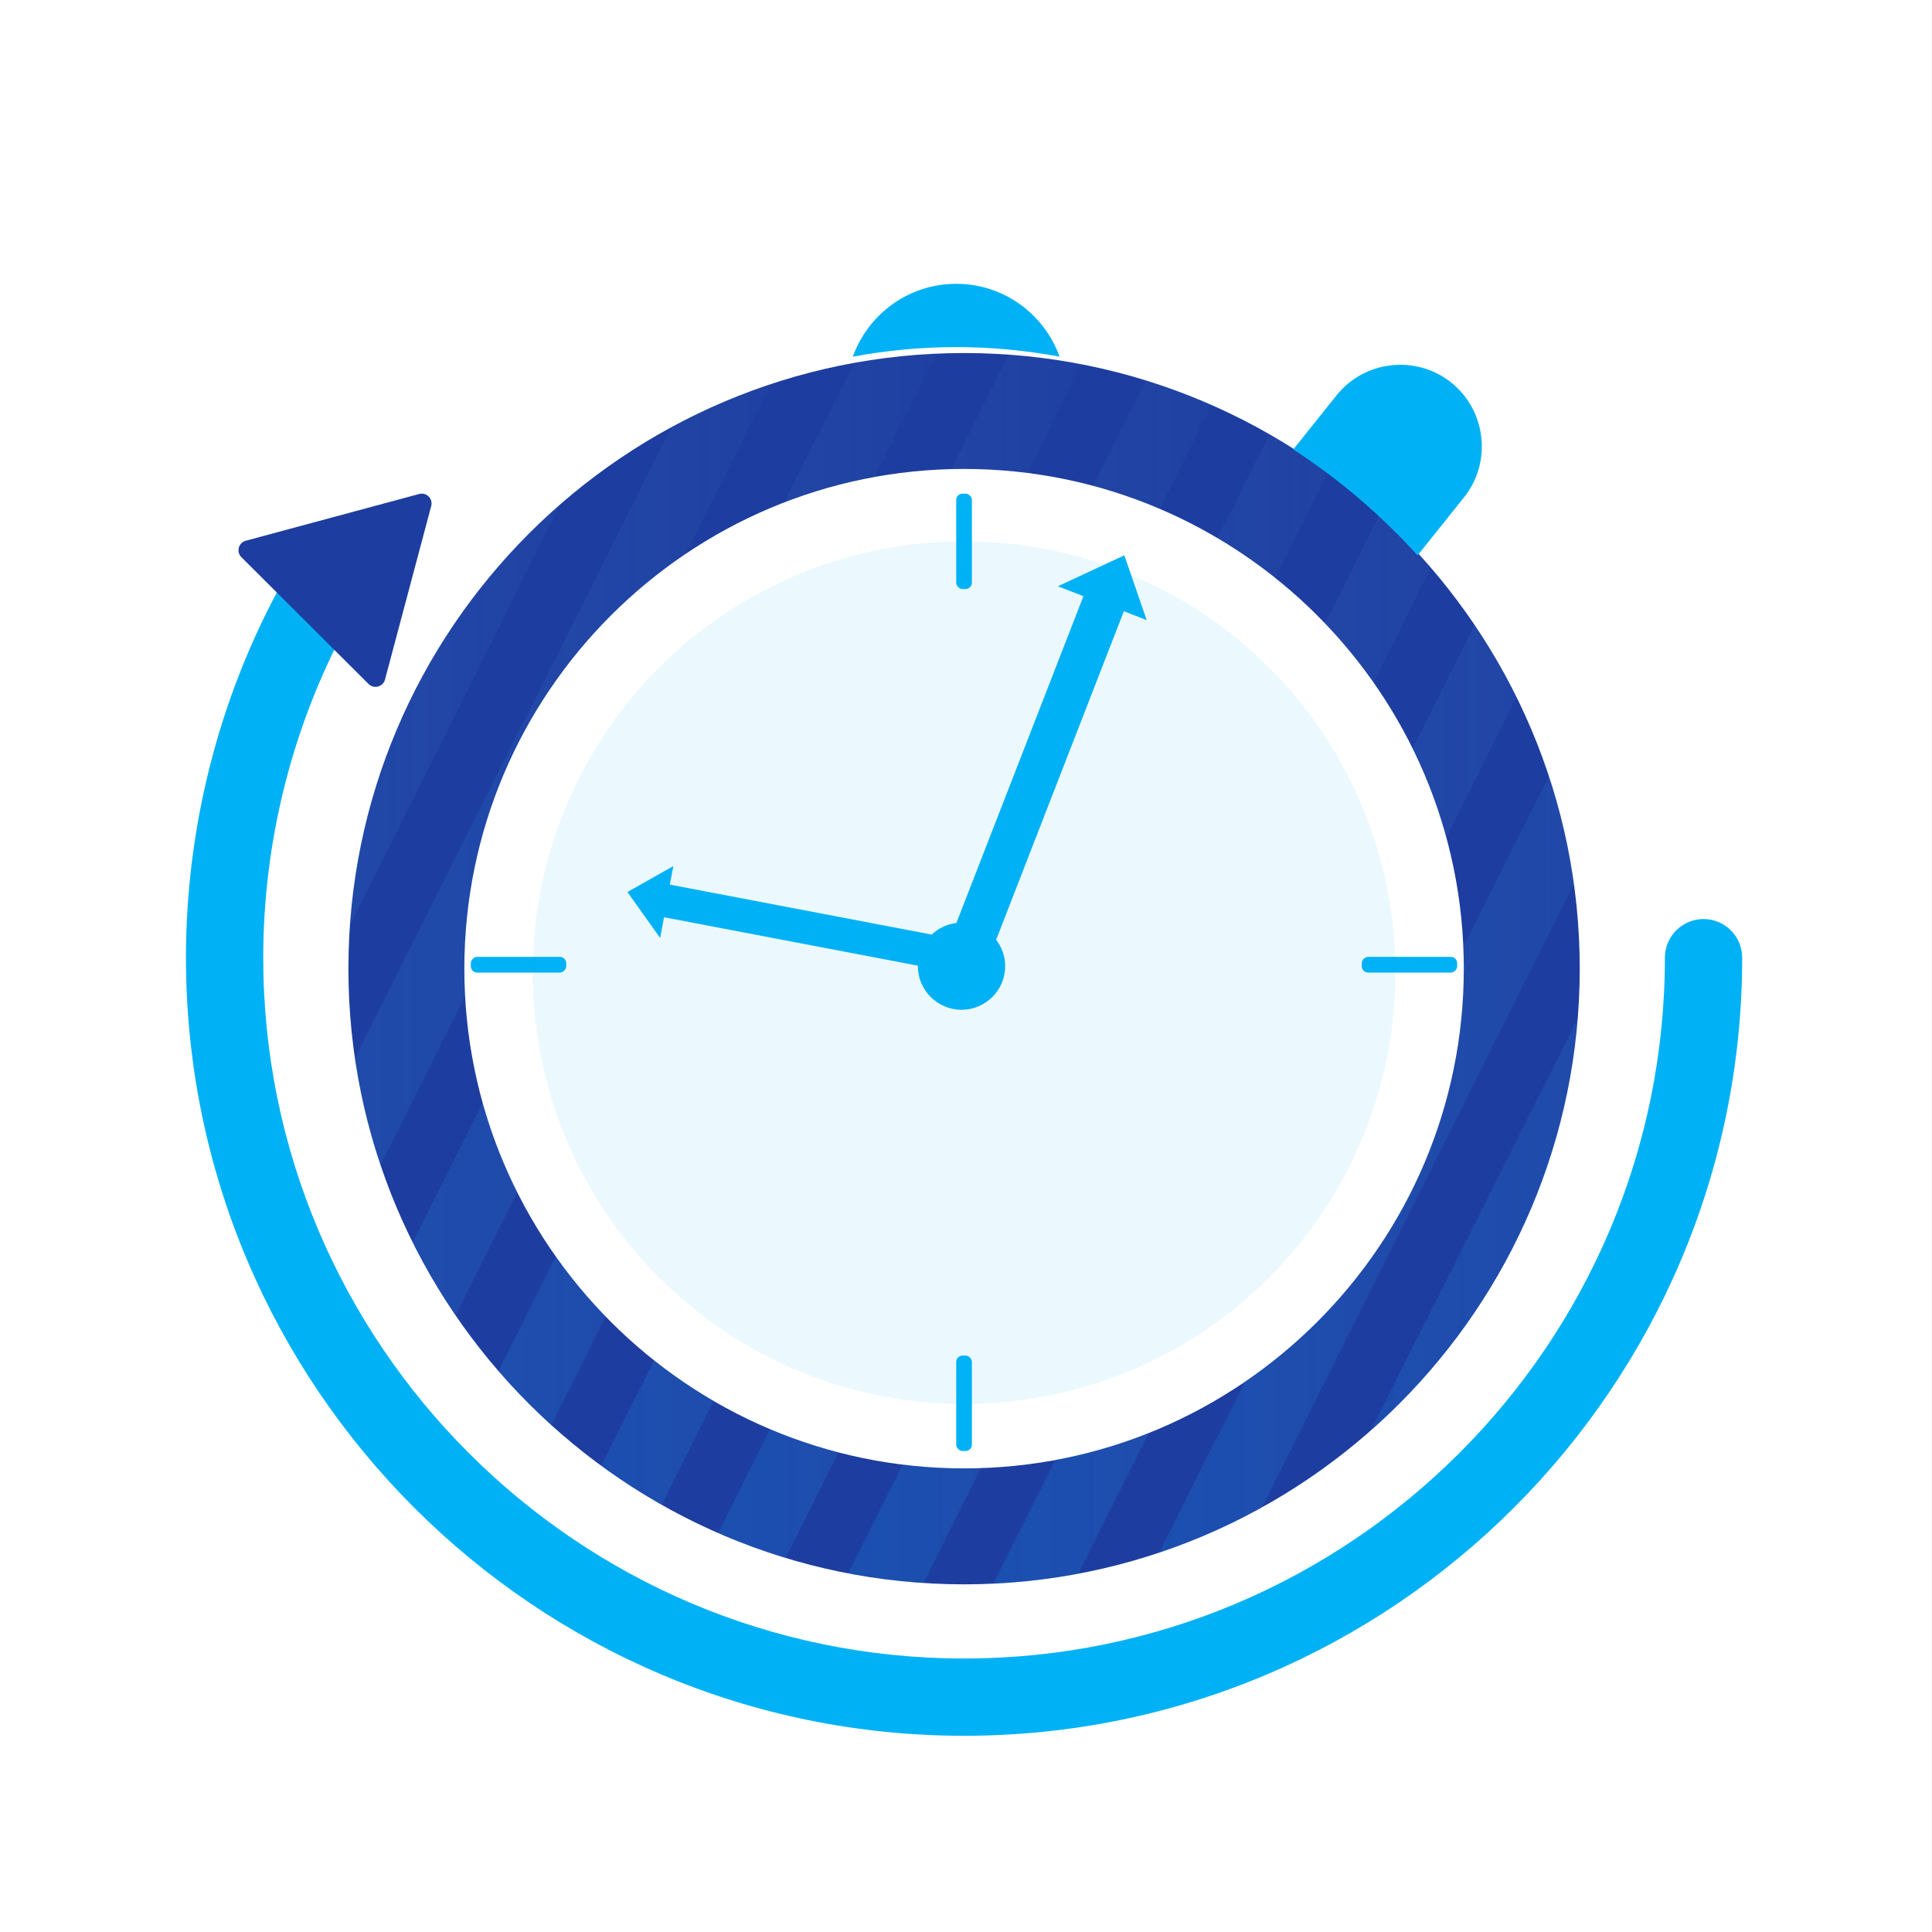 <?xml version="1.0" encoding="UTF-8"?> <svg xmlns="http://www.w3.org/2000/svg" xmlns:xlink="http://www.w3.org/1999/xlink" version="1.1" viewBox="0 0 100 100"><rect x="0" y="0" width="100" height="100" fill="#808080" stroke="none"/><defs><style> .st0 { fill: none; } .st1 { fill: url(#linear-gradient19); } .st1, .st2, .st3, .st4, .st5, .st6, .st7, .st8, .st9, .st10, .st11, .st12, .st13, .st14, .st15, .st16, .st17, .st18, .st19, .st20 { fill-rule: evenodd; } .st2 { fill: url(#linear-gradient14); } .st3 { fill: url(#linear-gradient15); } .st4 { fill: url(#linear-gradient11); } .st5 { fill: url(#linear-gradient16); } .st6 { fill: url(#linear-gradient17); } .st7 { fill: url(#linear-gradient10); } .st8 { fill: url(#linear-gradient12); } .st9 { fill: url(#linear-gradient13); } .st10 { fill: url(#linear-gradient18); } .st21 { fill: #1d3da0; } .st22 { fill: #fff; } .st23, .st24 { fill: #00b2f5; } .st11 { fill: url(#linear-gradient); } .st12 { fill: url(#linear-gradient1); } .st13 { fill: url(#linear-gradient2); } .st14 { fill: url(#linear-gradient8); } .st15 { fill: url(#linear-gradient7); } .st16 { fill: url(#linear-gradient4); } .st17 { fill: url(#linear-gradient5); } .st18 { fill: url(#linear-gradient3); } .st19 { fill: url(#linear-gradient6); } .st20 { fill: url(#linear-gradient9); } .st24 { opacity: .08; } .st25 { clip-path: url(#clippath); } </style><clipPath id="clippath"><path class="st0" d="M49.9,82.005c-17.571,0-31.866-14.295-31.866-31.866s14.295-31.866,31.866-31.866,31.867,14.295,31.867,31.866-14.295,31.866-31.867,31.866ZM49.9,24.272c-14.263,0-25.866,11.604-25.866,25.866s11.604,25.866,25.866,25.866,25.867-11.604,25.867-25.866-11.604-25.866-25.867-25.866Z"></path></clipPath><linearGradient id="linear-gradient" x1="100.485" y1="50" x2="147.412" y2="50" gradientUnits="userSpaceOnUse"><stop offset="0" stop-color="#009eff" stop-opacity=".2"></stop><stop offset="1" stop-color="#80d4f8" stop-opacity="0"></stop></linearGradient><linearGradient id="linear-gradient1" x1="92.701" x2="139.628" xlink:href="#linear-gradient"></linearGradient><linearGradient id="linear-gradient2" x1="84.917" x2="131.844" xlink:href="#linear-gradient"></linearGradient><linearGradient id="linear-gradient3" x1="77.133" x2="124.06" xlink:href="#linear-gradient"></linearGradient><linearGradient id="linear-gradient4" x1="69.349" x2="116.275" xlink:href="#linear-gradient"></linearGradient><linearGradient id="linear-gradient5" x1="61.565" x2="108.491" xlink:href="#linear-gradient"></linearGradient><linearGradient id="linear-gradient6" x1="53.781" x2="100.707" xlink:href="#linear-gradient"></linearGradient><linearGradient id="linear-gradient7" x1="45.997" x2="92.923" xlink:href="#linear-gradient"></linearGradient><linearGradient id="linear-gradient8" x1="38.213" x2="85.139" xlink:href="#linear-gradient"></linearGradient><linearGradient id="linear-gradient9" x1="30.429" x2="77.355" xlink:href="#linear-gradient"></linearGradient><linearGradient id="linear-gradient10" x1="22.645" x2="69.571" xlink:href="#linear-gradient"></linearGradient><linearGradient id="linear-gradient11" x1="14.861" x2="61.787" xlink:href="#linear-gradient"></linearGradient><linearGradient id="linear-gradient12" x1="7.077" x2="54.003" xlink:href="#linear-gradient"></linearGradient><linearGradient id="linear-gradient13" x1="-.707" x2="46.219" xlink:href="#linear-gradient"></linearGradient><linearGradient id="linear-gradient14" x1="-8.491" x2="38.435" xlink:href="#linear-gradient"></linearGradient><linearGradient id="linear-gradient15" x1="-16.275" x2="30.651" xlink:href="#linear-gradient"></linearGradient><linearGradient id="linear-gradient16" x1="-24.06" x2="22.867" xlink:href="#linear-gradient"></linearGradient><linearGradient id="linear-gradient17" x1="-31.844" x2="15.083" xlink:href="#linear-gradient"></linearGradient><linearGradient id="linear-gradient18" x1="-39.628" x2="7.299" xlink:href="#linear-gradient"></linearGradient><linearGradient id="linear-gradient19" x1="-47.412" x2="-.485" xlink:href="#linear-gradient"></linearGradient></defs><g id="White_BKG"><rect class="st22" x="-.003" width="100" height="100"></rect></g><g id="Icon"><g><path class="st21" d="M49.9,82.005c-17.571,0-31.866-14.295-31.866-31.866s14.295-31.866,31.866-31.866,31.867,14.295,31.867,31.866-14.295,31.866-31.867,31.866ZM49.9,24.272c-14.263,0-25.866,11.604-25.866,25.866s11.604,25.866,25.866,25.866,25.867-11.604,25.867-25.866-11.604-25.866-25.867-25.866Z"></path><rect class="st23" x="49.493" y="25.551" width=".813" height="4.937" rx=".325" ry=".325"></rect><rect class="st23" x="49.493" y="70.166" width=".813" height="4.937" rx=".325" ry=".325"></rect><rect class="st23" x="26.431" y="47.466" width=".813" height="4.937" rx=".325" ry=".325" transform="translate(76.772 23.097) rotate(90)"></rect><rect class="st23" x="72.547" y="47.466" width=".813" height="4.937" rx=".325" ry=".325" transform="translate(122.888 -23.019) rotate(90)"></rect><g><path class="st23" d="M49.9,89.844c-22.208,0-40.275-18.067-40.275-40.275,0-6.646,1.654-13.234,4.783-19.051.522-.973,1.736-1.338,2.708-.814.973.523,1.337,1.736.814,2.708-2.816,5.237-4.305,11.17-4.305,17.157,0,20.002,16.273,36.275,36.275,36.275s36.275-16.272,36.275-36.275c0-1.104.896-2,2-2s2,.896,2,2c0,22.208-18.067,40.275-40.275,40.275Z"></path><path class="st21" d="M21.696,25.569l-8.974,2.419c-.378.102-.504.575-.227.852l6.582,6.562c.277.277.75.149.851-.229l2.392-8.982c.101-.379-.246-.724-.624-.622l-8.974,2.419c-.378.102-.504.575-.227.852l6.582,6.562c.277.277.75.149.851-.229l2.392-8.982c.101-.379-.246-.724-.624-.622Z"></path></g><path class="st23" d="M54.844,18.461c-.788-2.197-2.883-3.771-5.351-3.771s-4.563,1.574-5.351,3.771c1.736-.32,3.522-.496,5.351-.496s3.615.176,5.351.496Z"></path><path class="st23" d="M73.375,28.747l2.393-2.993c1.458-1.81,1.171-4.483-.638-5.942h0c-1.81-1.458-4.483-1.171-5.942.638l-2.247,2.811c2.377,1.548,4.538,3.395,6.434,5.485Z"></path><circle class="st24" cx="49.9" cy="50.341" r="22.327" transform="translate(-15.21 22.325) rotate(-21.971)"></circle><path class="st23" d="M59.354,32.1l-1.158-3.358-3.442,1.604,1.323.514-6.574,16.912c-.494.058-.934.28-1.278.601l-13.556-2.586.183-.96-2.377,1.343,1.693,2.379.204-1.072,13.138,2.506c0,.007-.002.014-.002.022,0,1.248,1.012,2.26,2.26,2.26s2.26-1.012,2.26-2.26c0-.514-.178-.982-.467-1.362l6.61-17.005,1.185.461Z"></path></g></g><g id="Icon_Stripes"><g class="st25"><g><polygon class="st11" points="147.412 7.244 143.406 7.244 100.485 92.756 104.664 92.756 147.412 7.244"></polygon><polygon class="st12" points="139.628 7.244 135.622 7.244 92.701 92.756 96.88 92.756 139.628 7.244"></polygon><polygon class="st13" points="131.844 7.244 127.838 7.244 84.917 92.756 89.096 92.756 131.844 7.244"></polygon><polygon class="st18" points="124.06 7.244 120.054 7.244 77.133 92.756 81.312 92.756 124.06 7.244"></polygon><polygon class="st16" points="116.275 7.244 112.27 7.244 69.349 92.756 73.528 92.756 116.275 7.244"></polygon><polygon class="st17" points="108.491 7.244 104.486 7.244 61.565 92.756 65.744 92.756 108.491 7.244"></polygon><polygon class="st19" points="100.707 7.244 96.702 7.244 53.781 92.756 57.96 92.756 100.707 7.244"></polygon><polygon class="st15" points="92.923 7.244 88.918 7.244 45.997 92.756 50.176 92.756 92.923 7.244"></polygon><polygon class="st14" points="85.139 7.244 81.134 7.244 38.213 92.756 42.392 92.756 85.139 7.244"></polygon><polygon class="st20" points="77.355 7.244 73.35 7.244 30.429 92.756 34.608 92.756 77.355 7.244"></polygon><polygon class="st7" points="69.571 7.244 65.566 7.244 22.645 92.756 26.824 92.756 69.571 7.244"></polygon><polygon class="st4" points="61.787 7.244 57.782 7.244 14.861 92.756 19.04 92.756 61.787 7.244"></polygon><polygon class="st8" points="54.003 7.244 49.998 7.244 7.077 92.756 11.256 92.756 54.003 7.244"></polygon><polygon class="st9" points="46.219 7.244 42.214 7.244 -.707 92.756 3.472 92.756 46.219 7.244"></polygon><polygon class="st2" points="38.435 7.244 34.43 7.244 -8.491 92.756 -4.312 92.756 38.435 7.244"></polygon><polygon class="st3" points="30.651 7.244 26.646 7.244 -16.275 92.756 -12.096 92.756 30.651 7.244"></polygon><polygon class="st5" points="22.867 7.244 18.862 7.244 -24.06 92.756 -19.88 92.756 22.867 7.244"></polygon><polygon class="st6" points="15.083 7.244 11.078 7.244 -31.844 92.756 -27.664 92.756 15.083 7.244"></polygon><polygon class="st10" points="7.299 7.244 3.294 7.244 -39.628 92.756 -35.448 92.756 7.299 7.244"></polygon><polygon class="st1" points="-.485 7.244 -4.49 7.244 -47.412 92.756 -43.232 92.756 -.485 7.244"></polygon></g></g></g></svg> 